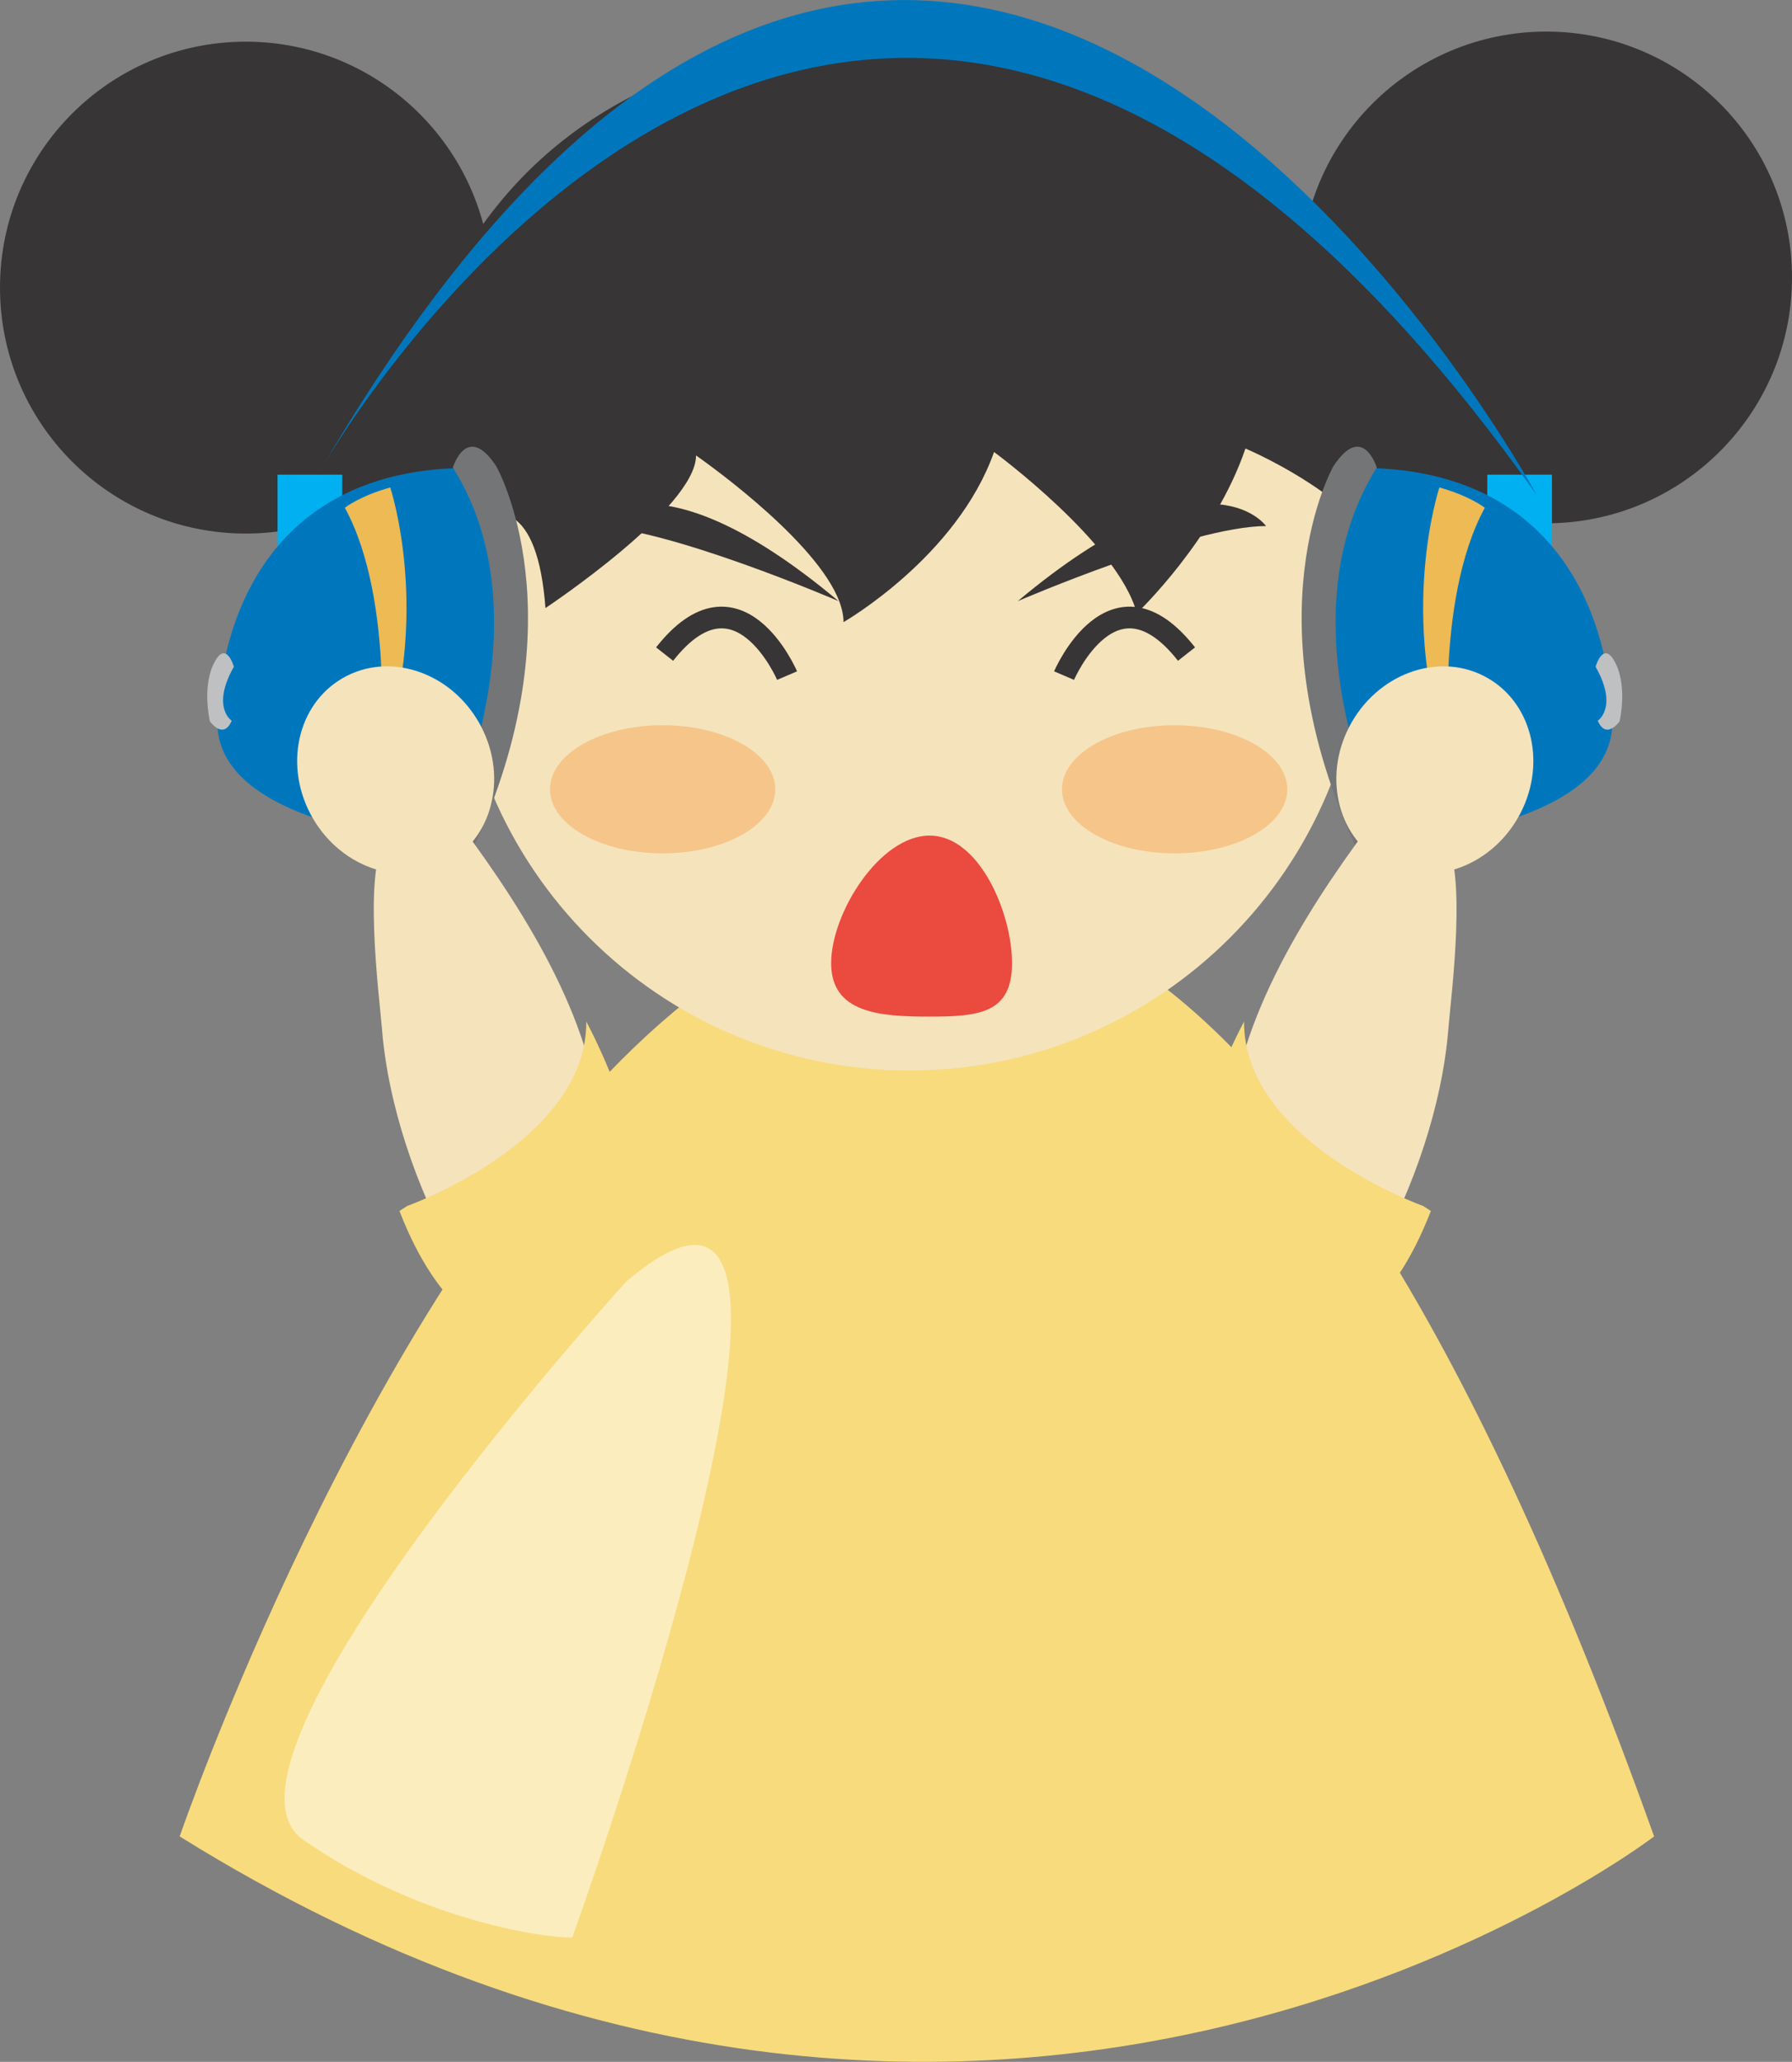 <svg xmlns="http://www.w3.org/2000/svg" viewBox="0 0 103.32 118.81"><rect x="0" y="0" width="103.32" height="118.81" fill="#808080" stroke="none"/><defs><clipPath id="a" clipPathUnits="userSpaceOnUse"><path d="M362.47 170.27h20.588v-31.932H362.47v31.932z"/></clipPath></defs><path d="M10.36 105.82s41.616-121.325 85.01 0c0 0-38.076 29.224-85.01 0" fill="#f8db7d"/><path d="M78.57 35.56c0 14.43-11.694 26.124-26.122 26.124S26.326 49.99 26.326 35.56c0-14.425 11.693-26.122 26.122-26.122S78.57 21.135 78.57 35.56" fill="#f5e3bb"/><path d="M103.32 15.99c0 7.821-6.344 14.164-14.167 14.164-7.83 0-14.172-6.343-14.172-14.164 0-7.829 6.343-14.17 14.172-14.17 7.823 0 14.167 6.341 14.167 14.17M28.34 16.57c0 7.829-6.342 14.175-14.171 14.175C6.345 30.745 0 24.399 0 16.57c0-7.821 6.344-14.168 14.168-14.168 7.829 0 14.171 6.347 14.171 14.168" fill="#373535"/><path d="M74.22 45.48c0 2.045-2.911 3.693-6.499 3.693-3.582 0-6.49-1.648-6.49-3.693 0-2.037 2.908-3.69 6.49-3.69 3.588 0 6.499 1.653 6.499 3.69M44.7 45.48c0 2.045-2.905 3.693-6.494 3.693-3.586 0-6.493-1.648-6.493-3.693 0-2.037 2.907-3.69 6.493-3.69 3.589 0 6.494 1.653 6.494 3.69" fill="#f6c589"/><path d="M22.03 34.53s8.515-11.58 9.419.508c0 0 8.682-5.757 8.682-8.792 0 0 6.509 4.492 8.139 8.114.229.516.365 1.018.365 1.488 0 0 6.531-3.74 8.678-9.802 0 0 7.16 5.257 8.232 9.292 0 0 4.474-4.24 6.263-9.492 0 0 9.083 3.782 9.083 9.265 0 0 5.008-32.916-28.973-32.708 0 0-29.888-3.054-29.888 32.127" fill="#373535"/><path d="M58.68 34.64s10.034-4.327 14.316-4.327c0 0-3.395-4.822-14.316 4.327M48.35 34.64s-10.039-4.327-14.321-4.327c0 0 3.399-4.822 14.321 4.327" fill="#373535"/><path d="M58.35 55.5c0 2.88-1.879 3.08-4.756 3.08s-5.673-.2-5.673-3.08c0-2.885 2.795-7.351 5.673-7.351s4.756 4.466 4.756 7.351" fill="#eb4a3f"/><path d="M61.35 38.93s2.828-6.62 7.06-1.24M45.38 38.93s-2.829-6.62-7.061-1.24" stroke="#373535" fill="none" stroke-width="1.25"/><path d="M19.73 32.24H16v-4.89h3.73v4.89zM85.75 32.24h3.729v-4.89H85.75v4.89z" fill="#00b0f0"/><path d="M27.07 26.96s5.258 6.573-.656 21.689c0 0-15.116-.659-13.801-7.888 0 0 0-13.801 14.457-13.801" fill="#0077bd"/><path d="M22.5 28.09s2.476 7.428-.617 15.886c0 0 .956-9.296-2-14.718 0 0 .88-.69 2.617-1.168" fill="#edba54"/><path d="M13.36 41.53s-1.201-.77.125-3.111c0 0-.464-1.634-1.172-.155 0 0-.647 1.14-.215 3.296 0 0 .77 1.109 1.262-.03" fill="#bec0c2"/><path d="M26.11 26.94s.809-2.649 2.503-.074c0 0 4.93 8.614-1.397 22.155 0 0-1.251 1.249-1.841-.37 0 0 6.478-12.586.735-21.711" fill="#737577"/><path d="M78.42 26.96s-5.256 6.573.658 21.689c0 0 15.116-.659 13.8-7.888 0 0 0-13.801-14.458-13.801" fill="#0077bd"/><path d="M82.99 28.09s-2.475 7.428.62 15.886c0 0-.959-9.296 2-14.718 0 0-.884-.69-2.62-1.168" fill="#edba54"/><path d="M92.12 41.53s1.201-.77-.124-3.111c0 0 .463-1.634 1.172-.155 0 0 .646 1.14.216 3.296 0 0-.77 1.109-1.264-.03" fill="#bec0c2"/><path d="M79.38 26.94s-.807-2.649-2.502-.074c0 0-4.932 8.614 1.398 22.155 0 0 1.25 1.249 1.839-.37 0 0-6.475-12.586-.735-21.711" fill="#737577"/><path d="M18.36 27.29s30.56-54.712 70.239 1.233c0 0-34.258-63.34-70.239-1.233" fill="#0077bd"/><path d="M27.6 41.61c1.688 2.925.911 6.534-1.734 8.058-2.643 1.523-6.155.39-7.841-2.538-1.687-2.925-.911-6.531 1.734-8.055 2.642-1.526 6.154-.391 7.841 2.535" fill="#f5e3bb"/><path d="M22.4 48.14c-1.559 1.506-.524 9.294-.375 11.17.349 4.364 2.013 9.223 4.155 13 .699 1.226 2.034 3.961 3.748 3.946 2.04-.018 4.25-4.6 4.56-6.2.328-1.693.3-3.828.12-5.533-.685-6.485-4.892-12.823-8.713-17.857 0 0-2.1.128-3.495 1.474" fill="#f5e3bb"/><path d="M23.48 69.49s10.354-3.68 10.323-10.622c0 0 6.465 11.73 1.426 17.183 0 0-7.653 5.425-12.198-6.272" fill="#f8db7d"/><path d="M77.94 41.61c-1.688 2.925-.911 6.534 1.734 8.058 2.643 1.523 6.155.39 7.841-2.538 1.688-2.925.911-6.531-1.734-8.055-2.642-1.526-6.154-.391-7.841 2.535" fill="#f5e3bb"/><path d="M83.13 48.14c1.559 1.506.524 9.294.375 11.17-.349 4.364-2.012 9.223-4.155 13-.699 1.226-2.034 3.961-3.747 3.946-2.04-.018-4.252-4.6-4.56-6.2-.33-1.693-.3-3.828-.122-5.533.687-6.485 4.893-12.823 8.714-17.857 0 0 2.1.128 3.495 1.474" fill="#f5e3bb"/><path d="M82.05 69.49s-10.354-3.68-10.322-10.622c0 0-6.465 11.73-1.427 17.183 0 0 7.653 5.425 12.198-6.272" fill="#f8db7d"/><g clip-path="url(#a)" opacity=".5" transform="matrix(1.25 0 0 -1.25 -436.68 284.57)"><path d="M378.22 168.57s-20.082-22.111-14.893-25.722c5.19-3.61 10.831-4.512 12.411-4.512 0 0 14.666 40.613 2.482 30.234" fill="#fff"/></g></svg>